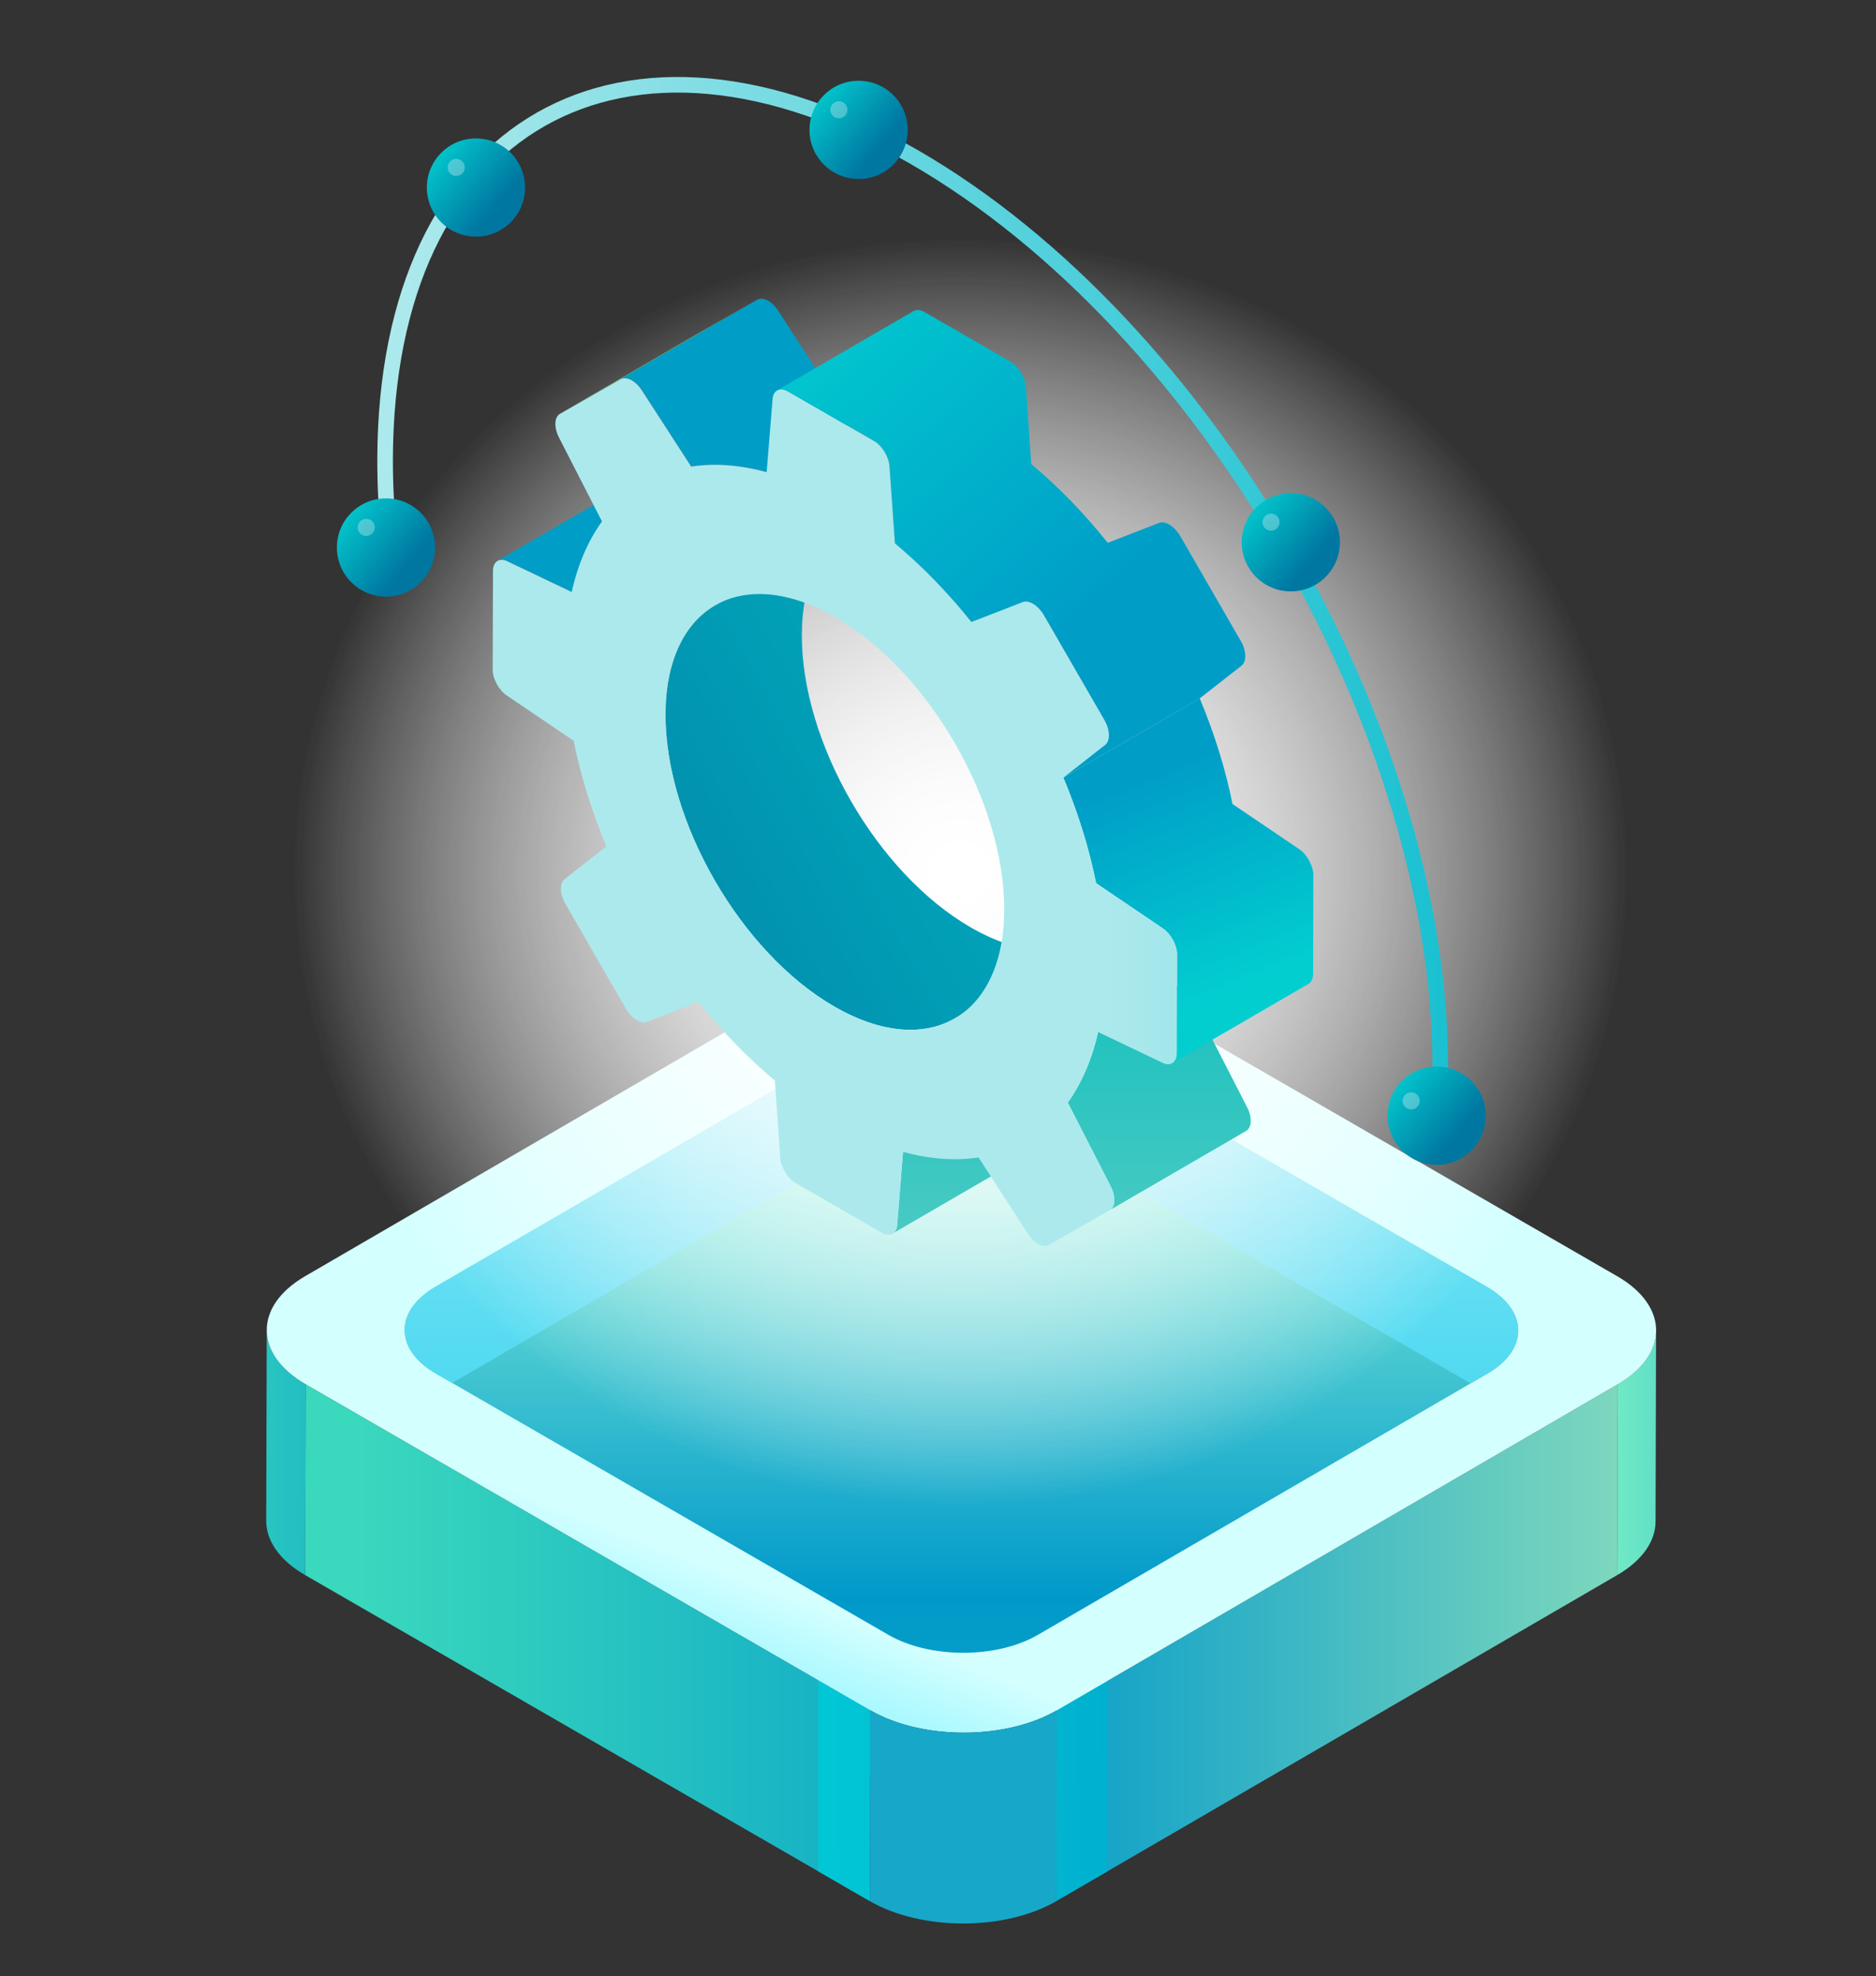 <?xml version="1.0" encoding="UTF-8"?>
<svg id="Layer_1" xmlns="http://www.w3.org/2000/svg" xmlns:xlink="http://www.w3.org/1999/xlink" viewBox="0 0 252.49 265.95">
  <rect x="0" y="0" width="252.49" height="265.95" fill="#333333" stroke="none"/>
  <defs>
    <style>
      .cls-1 {
        fill: none;
        stroke: url(#linear-gradient-18);
        stroke-miterlimit: 10;
        stroke-width: 2.1px;
      }

      .cls-2 {
        fill: url(#linear-gradient-8);
      }

      .cls-3 {
        fill: url(#linear-gradient-7);
      }

      .cls-4 {
        fill: url(#linear-gradient-5);
      }

      .cls-5 {
        fill: url(#linear-gradient-6);
      }

      .cls-6 {
        fill: url(#linear-gradient-9);
      }

      .cls-7 {
        fill: url(#linear-gradient-4);
      }

      .cls-8 {
        fill: url(#linear-gradient-3);
      }

      .cls-9 {
        fill: url(#linear-gradient-2);
      }

      .cls-10 {
        fill: url(#radial-gradient);
      }

      .cls-11 {
        fill: url(#linear-gradient);
      }

      .cls-12 {
        fill: #fff;
        opacity: .3;
      }

      .cls-13 {
        isolation: isolate;
      }

      .cls-14 {
        fill: #17a7c9;
      }

      .cls-15 {
        fill: #60c877;
      }

      .cls-16 {
        fill: url(#linear-gradient-10);
      }

      .cls-17 {
        fill: url(#linear-gradient-11);
      }

      .cls-18 {
        fill: url(#linear-gradient-12);
      }

      .cls-19 {
        fill: url(#linear-gradient-13);
      }

      .cls-20 {
        fill: url(#linear-gradient-19);
      }

      .cls-21 {
        fill: url(#linear-gradient-14);
      }

      .cls-22 {
        fill: url(#linear-gradient-21);
      }

      .cls-23 {
        fill: url(#linear-gradient-20);
      }

      .cls-24 {
        fill: url(#linear-gradient-22);
      }

      .cls-25 {
        fill: url(#linear-gradient-23);
      }

      .cls-26 {
        fill: url(#linear-gradient-15);
      }

      .cls-27 {
        fill: url(#linear-gradient-16);
      }

      .cls-28 {
        fill: url(#linear-gradient-17);
      }
    </style>
    <linearGradient id="linear-gradient" x1="216.08" y1="195.52" x2="344.98" y2="195.52" gradientUnits="userSpaceOnUse">
      <stop offset="0" stop-color="#74ecc6"/>
      <stop offset=".34" stop-color="#0099ca"/>
      <stop offset="1" stop-color="#02d8d9"/>
    </linearGradient>
    <linearGradient id="linear-gradient-2" x1="93.61" y1="195.47" x2="21.19" y2="195.47" gradientUnits="userSpaceOnUse">
      <stop offset="0" stop-color="#9de7ba"/>
      <stop offset=".34" stop-color="#0099ca"/>
      <stop offset="1" stop-color="#3ad8bd"/>
    </linearGradient>
    <linearGradient id="linear-gradient-3" x1="238.92" y1="221.07" x2="-70.45" y2="221.07" gradientUnits="userSpaceOnUse">
      <stop offset="0" stop-color="#9de7ba"/>
      <stop offset=".34" stop-color="#0099ca"/>
      <stop offset=".34" stop-color="#029bcb"/>
      <stop offset=".34" stop-color="#16b1d6"/>
      <stop offset=".35" stop-color="#26c2df"/>
      <stop offset=".35" stop-color="#31cfe5"/>
      <stop offset=".36" stop-color="#38d6e9"/>
      <stop offset=".37" stop-color="#3ad8ea"/>
      <stop offset=".45" stop-color="#3ad8ea"/>
      <stop offset=".95" stop-color="#3ad8ea"/>
    </linearGradient>
    <linearGradient id="linear-gradient-4" x1="243.6" y1="239.61" x2="81.18" y2="241.88" gradientUnits="userSpaceOnUse">
      <stop offset="0" stop-color="#9de7ba"/>
      <stop offset=".34" stop-color="#0099ca"/>
      <stop offset="1" stop-color="#02d8d9"/>
    </linearGradient>
    <linearGradient id="linear-gradient-5" x1="209.55" y1="221.07" x2="48.23" y2="221.07" xlink:href="#linear-gradient-2"/>
    <linearGradient id="linear-gradient-6" x1="243.6" y1="239.16" x2="81.18" y2="241.43" xlink:href="#linear-gradient-4"/>
    <linearGradient id="linear-gradient-7" x1="96.41" y1="264.15" x2="114.74" y2="216.85" gradientUnits="userSpaceOnUse">
      <stop offset="0" stop-color="#11e5ff"/>
      <stop offset=".82" stop-color="#b2faff"/>
      <stop offset=".98" stop-color="#d4ffff"/>
    </linearGradient>
    <linearGradient id="linear-gradient-8" x1="129.4" y1="160.77" x2="129.4" y2="320.46" gradientUnits="userSpaceOnUse">
      <stop offset="0" stop-color="#76e7d6"/>
      <stop offset=".34" stop-color="#0099ca"/>
      <stop offset="1" stop-color="#3ad8bd"/>
    </linearGradient>
    <linearGradient id="linear-gradient-9" x1="129.4" y1="243.04" x2="129.4" y2="86.01" gradientUnits="userSpaceOnUse">
      <stop offset="0" stop-color="#11c8e8"/>
      <stop offset=".12" stop-color="#27ceeb"/>
      <stop offset=".54" stop-color="#70e2f5"/>
      <stop offset=".83" stop-color="#9deffc"/>
      <stop offset=".98" stop-color="#aff4ff"/>
    </linearGradient>
    <radialGradient id="radial-gradient" cx="129.28" cy="-214.43" fx="129.28" fy="-214.43" r="91.7" gradientTransform="translate(0 321.14) scale(1 .95)" gradientUnits="userSpaceOnUse">
      <stop offset="0" stop-color="#fff"/>
      <stop offset=".98" stop-color="#fff" stop-opacity="0"/>
    </radialGradient>
    <linearGradient id="linear-gradient-10" x1="149.87" y1="84.38" x2="111.92" y2="77.59" gradientUnits="userSpaceOnUse">
      <stop offset="0" stop-color="#02ced0"/>
      <stop offset="1" stop-color="#009dc7"/>
    </linearGradient>
    <linearGradient id="linear-gradient-11" x1="130.01" y1="132.51" x2="130.01" y2="224.06" gradientUnits="userSpaceOnUse">
      <stop offset="0" stop-color="#1ac1be"/>
      <stop offset=".98" stop-color="#98d9cb"/>
    </linearGradient>
    <linearGradient id="linear-gradient-12" x1="196.91" y1="63.12" x2="50.19" y2="142.58" gradientUnits="userSpaceOnUse">
      <stop offset="0" stop-color="#02ced0"/>
      <stop offset="1" stop-color="#0077a1"/>
    </linearGradient>
    <linearGradient id="linear-gradient-13" x1="153.95" y1="61.53" x2="116" y2="54.74" xlink:href="#linear-gradient-10"/>
    <linearGradient id="linear-gradient-14" x1="156.02" y1="132.51" x2="156.02" y2="224.06" xlink:href="#linear-gradient-11"/>
    <linearGradient id="linear-gradient-15" x1="168.02" y1="132.48" x2="156.16" y2="103.21" xlink:href="#linear-gradient-10"/>
    <linearGradient id="linear-gradient-16" x1="319.77" y1="109.26" x2="144.07" y2="109.26" gradientUnits="userSpaceOnUse">
      <stop offset="0" stop-color="#1ac1d1"/>
      <stop offset=".98" stop-color="#ace9ec"/>
    </linearGradient>
    <linearGradient id="linear-gradient-17" x1="104.57" y1="36.88" x2="146.37" y2="83.21" xlink:href="#linear-gradient-10"/>
    <linearGradient id="linear-gradient-18" x1="194.89" y1="80.15" x2="50.78" y2="80.15" xlink:href="#linear-gradient-16"/>
    <linearGradient id="linear-gradient-19" x1="45.7" y1="68.53" x2="54.82" y2="76.04" xlink:href="#linear-gradient-12"/>
    <linearGradient id="linear-gradient-20" x1="57.81" y1="20.09" x2="66.93" y2="27.6" xlink:href="#linear-gradient-12"/>
    <linearGradient id="linear-gradient-21" x1="109.32" y1="12.34" x2="118.43" y2="19.84" xlink:href="#linear-gradient-12"/>
    <linearGradient id="linear-gradient-22" x1="167.48" y1="67.83" x2="176.6" y2="75.34" xlink:href="#linear-gradient-12"/>
    <linearGradient id="linear-gradient-23" x1="187.11" y1="145.01" x2="196.23" y2="152.51" xlink:href="#linear-gradient-12"/>
  </defs>
  <g>
    <g class="cls-13">
      <path class="cls-11" d="M222.89,179.07l-.07,25.68c0,2.61-1.72,5.22-5.16,7.22l.07-25.68c3.43-1.99,5.15-4.6,5.16-7.22Z"/>
      <path class="cls-9" d="M35.83,204.65l.07-25.68c0,2.65,1.74,5.3,5.24,7.32l-.07,25.68c-3.5-2.02-5.25-4.67-5.24-7.32Z"/>
      <polygon class="cls-8" points="217.74 186.29 217.66 211.97 142.16 255.84 142.24 230.17 217.74 186.29"/>
      <polygon class="cls-7" points="149.07 226.11 149.07 251.83 142.13 255.84 142.05 230.17 149.07 226.11"/>
      <g>
        <polygon class="cls-4" points="117.14 230.17 117.07 255.84 41.07 211.97 41.14 186.29 117.14 230.17"/>
        <polygon class="cls-5" points="110.12 226.11 110.12 251.83 117.07 255.84 117.14 230.17 110.12 226.11"/>
      </g>
      <path class="cls-3" d="M217.66,171.75c6.95,4.01,6.99,10.52.08,14.54l-75.5,43.88c-6.91,4.01-18.15,4.01-25.1,0l-76-43.88c-6.95-4.01-6.99-10.52-.08-14.54l75.5-43.88c6.91-4.01,18.15-4.01,25.1,0l76,43.88Z"/>
      <path class="cls-2" d="M200.15,173.19c5.57,3.22,5.6,8.44.07,11.65l-60.53,35.17c-5.54,3.22-14.55,3.22-20.12,0l-60.92-35.17c-5.57-3.22-5.6-8.44-.07-11.65l60.53-35.17c5.54-3.22,14.55-3.22,20.12,0l60.92,35.17Z"/>
      <path class="cls-6" d="M57.41,173.98c-.18.14-.36.27-.52.41-.1.08-.19.17-.28.26-.14.13-.27.26-.4.39-.09.09-.18.19-.26.28-.11.13-.21.26-.31.39-.08.1-.16.2-.22.31-.08.13-.15.25-.23.38-.27.48-.47.97-.59,1.47-.02.07-.04.14-.05.21-.03.17-.05.34-.06.51,0,.06-.01.13-.01.19,0,.18,0,.36,0,.53,0,.05,0,.09.01.14.02.2.05.39.09.58,0,0,0,.01,0,.02.25,1.1.88,2.18,1.89,3.16.13-.13.27.05.41.39.51.44,1.09.85,1.76,1.24l2.21,1.28,58.25-33.85c5.54-3.22,14.55-3.22,20.12,0l58.71,33.9,2.28-1.32c.83-.49,1.53-1.02,2.11-1.58,1.01-.98,1.64-2.05,1.89-3.14,0-.02.01-.04.02-.07.04-.19.07-.38.08-.57,0-.05,0-.1.01-.15.01-.18.01-.36,0-.53,0-.06-.01-.13-.02-.19-.02-.17-.03-.34-.07-.51-.01-.07-.03-.13-.05-.2-.07-.3-.17-.6-.3-.89-.04-.09-.07-.18-.12-.27-.06-.11-.13-.22-.19-.33-.07-.13-.15-.25-.23-.38-.07-.1-.15-.21-.23-.31-.1-.13-.2-.26-.31-.39-.08-.1-.17-.19-.26-.29-.13-.13-.26-.26-.4-.39-.09-.09-.19-.17-.29-.26-.17-.14-.35-.28-.53-.42-.09-.07-.18-.14-.27-.2-.29-.2-.59-.4-.91-.58l-60.92-35.17c-3.13-1.81-7.36-2.6-11.44-2.38-.91.05-1.81.15-2.69.3-.88.15-1.74.35-2.56.6-1.24.38-2.4.87-3.44,1.47l-60.53,35.17c-.32.19-.62.38-.9.58-.09.07-.18.14-.27.2Z"/>
      <path class="cls-14" d="M142.24,230.17l-.07,25.68c-6.91,4.01-18.15,4.01-25.1,0l.07-25.68c6.95,4.01,18.19,4.01,25.1,0Z"/>
    </g>
    <ellipse class="cls-10" cx="129.28" cy="116.68" rx="91.77" ry="87.36"/>
    <ellipse class="cls-10" cx="129.28" cy="116.68" rx="91.77" ry="87.36"/>
    <g>
      <path class="cls-16" d="M86.64,64.85c-.52-.25-.98-.25-1.32-.05l-18.35,10.66c.34-.2.8-.2,1.32.05l8.65,4.14,18.35-10.66-8.65-4.14Z"/>
      <path class="cls-17" d="M121.54,155l-.79,9.86c-.05.56-.27.95-.61,1.14l18.35-10.66c.34-.2.56-.59.61-1.14l.79-9.86-18.35,10.66Z"/>
      <path class="cls-18" d="M130.64,124.8c-12.59-7.27-22.77-24.89-22.72-39.36.02-7.19,2.56-12.25,6.65-14.62l-18.35,10.66c-4.09,2.38-6.63,7.44-6.65,14.62-.04,14.47,10.13,32.09,22.72,39.36,6.34,3.66,12.08,4,16.22,1.59l18.35-10.66c-4.15,2.41-9.89,2.07-16.22-1.59Z"/>
      <polygon class="cls-15" points="75.38 55.66 93.73 45 101.9 40.34 83.55 51.01 75.38 55.66"/>
      <path class="cls-19" d="M111.38,52.11l-6.63-10.27c-.39-.61-.87-1.07-1.35-1.35-.54-.31-1.09-.39-1.5-.15l-18.35,10.66c.41-.23.95-.16,1.5.15.48.28.96.74,1.35,1.35l6.63,10.27c3.1-.48,6.52-.24,10.16.76l18.35-10.66c-3.64-1-7.06-1.24-10.16-.76Z"/>
      <path class="cls-21" d="M167.84,148.99l-5.78-11.27c1.86-2.57,3.25-5.76,4.08-9.51l-18.35,10.66c-.83,3.75-2.23,6.93-4.08,9.51l5.78,11.27c.7,1.37.65,2.77-.13,3.21l18.35-10.66c.78-.45.84-1.84.13-3.21Z"/>
      <path class="cls-26" d="M174.85,114.27l-8.97-6.07c-.94-4.73-2.45-9.52-4.41-14.22l-18.35,10.66c1.96,4.7,3.46,9.5,4.41,14.22l8.97,6.07c1.09.74,1.92,2.28,1.92,3.54l-.04,13.24c0,.66-.24,1.13-.62,1.36l18.35-10.66c.38-.22.61-.69.62-1.36l.04-13.24c0-1.26-.83-2.8-1.92-3.54Z"/>
      <path class="cls-27" d="M156.5,124.94c1.09.74,1.92,2.28,1.92,3.54l-.04,13.24c0,1.26-.85,1.83-1.94,1.3l-8.66-4.14c-.83,3.75-2.23,6.93-4.08,9.51l5.78,11.27c.7,1.37.65,2.77-.13,3.21l-8.17,4.66c-.41.23-.95.16-1.49-.15-.48-.28-.97-.75-1.36-1.36l-6.62-10.25c-3.11.46-6.53.24-10.17-.76l-.79,9.86c-.1,1.19-1.02,1.63-2.12,1l-11.52-6.65c-1.1-.63-2.01-2.13-2.1-3.43l-.72-10.37c-3.67-3.07-7.13-6.65-10.29-10.6l-6.91,2.69c-.4.15-.88.06-1.36-.21-.54-.31-1.08-.87-1.5-1.58l-8.12-14.06c-.77-1.33-.82-2.79-.12-3.35l5.62-4.41c-1.95-4.69-3.46-9.49-4.41-14.22l-8.97-6.07c-1.09-.73-1.93-2.27-1.92-3.53l.04-13.24c0-1.26.85-1.83,1.94-1.3l8.65,4.14c.83-3.75,2.23-6.94,4.08-9.51l-5.78-11.27c-.7-1.37-.65-2.77.13-3.21l8.17-4.66c.41-.23.95-.16,1.5.15.48.28.96.74,1.35,1.35l6.63,10.27c3.1-.48,6.52-.24,10.16.76l.8-9.86c.09-1.2,1.01-1.64,2.11-1l11.52,6.65c1.1.63,2.01,2.13,2.1,3.43l.72,10.37c3.67,3.07,7.13,6.64,10.29,10.59l6.91-2.68c.4-.15.88-.06,1.37.22.54.31,1.08.86,1.49,1.57l8.12,14.07c.77,1.33.82,2.79.12,3.35l-5.62,4.4c1.96,4.7,3.46,9.5,4.41,14.22l8.97,6.07ZM112.29,135.46c12.59,7.27,22.83,1.43,22.87-13.03.04-14.47-10.13-32.09-22.72-39.36-12.59-7.27-22.83-1.43-22.87,13.03s10.13,32.09,22.72,39.36"/>
      <path class="cls-28" d="M166.98,86.23l-8.12-14.07c-.41-.71-.95-1.26-1.49-1.57-.48-.28-.97-.37-1.37-.22l-6.91,2.68h0s0,0,0,0c-3.16-3.95-6.62-7.53-10.29-10.59l-.72-10.37c-.09-1.3-1-2.8-2.1-3.43l-11.52-6.65c-.58-.34-1.12-.37-1.5-.15l-18.35,10.66c.39-.22.92-.19,1.5.15l11.52,6.65c1.1.63,2.01,2.13,2.1,3.43l.72,10.37h0c3.67,3.07,7.13,6.64,10.29,10.59h0s0,0,0,0l6.91-2.68c.4-.15.88-.06,1.37.22.54.31,1.08.86,1.49,1.57l8.12,14.07c.77,1.33.82,2.79.12,3.35l-5.62,4.4,18.35-10.66,5.62-4.4c.71-.56.66-2.01-.12-3.35Z"/>
    </g>
  </g>
  <path class="cls-1" d="M193.62,149.86c.14-1.98.22-4.02.22-6.13.13-45.06-31.56-99.94-70.77-122.58C83.85-1.49,51.96,16.68,51.83,61.75c-.01,3.96.22,7.99.69,12.07"/>
  <g>
    <circle class="cls-20" cx="51.95" cy="73.68" r="6.61"/>
    <circle class="cls-12" cx="49.29" cy="70.97" r="1.15"/>
  </g>
  <g>
    <circle class="cls-23" cx="64.06" cy="25.24" r="6.61"/>
    <circle class="cls-12" cx="61.4" cy="22.53" r="1.15"/>
  </g>
  <g>
    <circle class="cls-22" cx="115.56" cy="17.48" r="6.61"/>
    <circle class="cls-12" cx="112.9" cy="14.77" r="1.15"/>
  </g>
  <g>
    <circle class="cls-24" cx="173.73" cy="72.98" r="6.61"/>
    <circle class="cls-12" cx="171.07" cy="70.27" r="1.15"/>
  </g>
  <g>
    <circle class="cls-25" cx="193.36" cy="150.15" r="6.61"/>
    <circle class="cls-12" cx="189.93" cy="148.15" r="1.15"/>
  </g>
</svg>